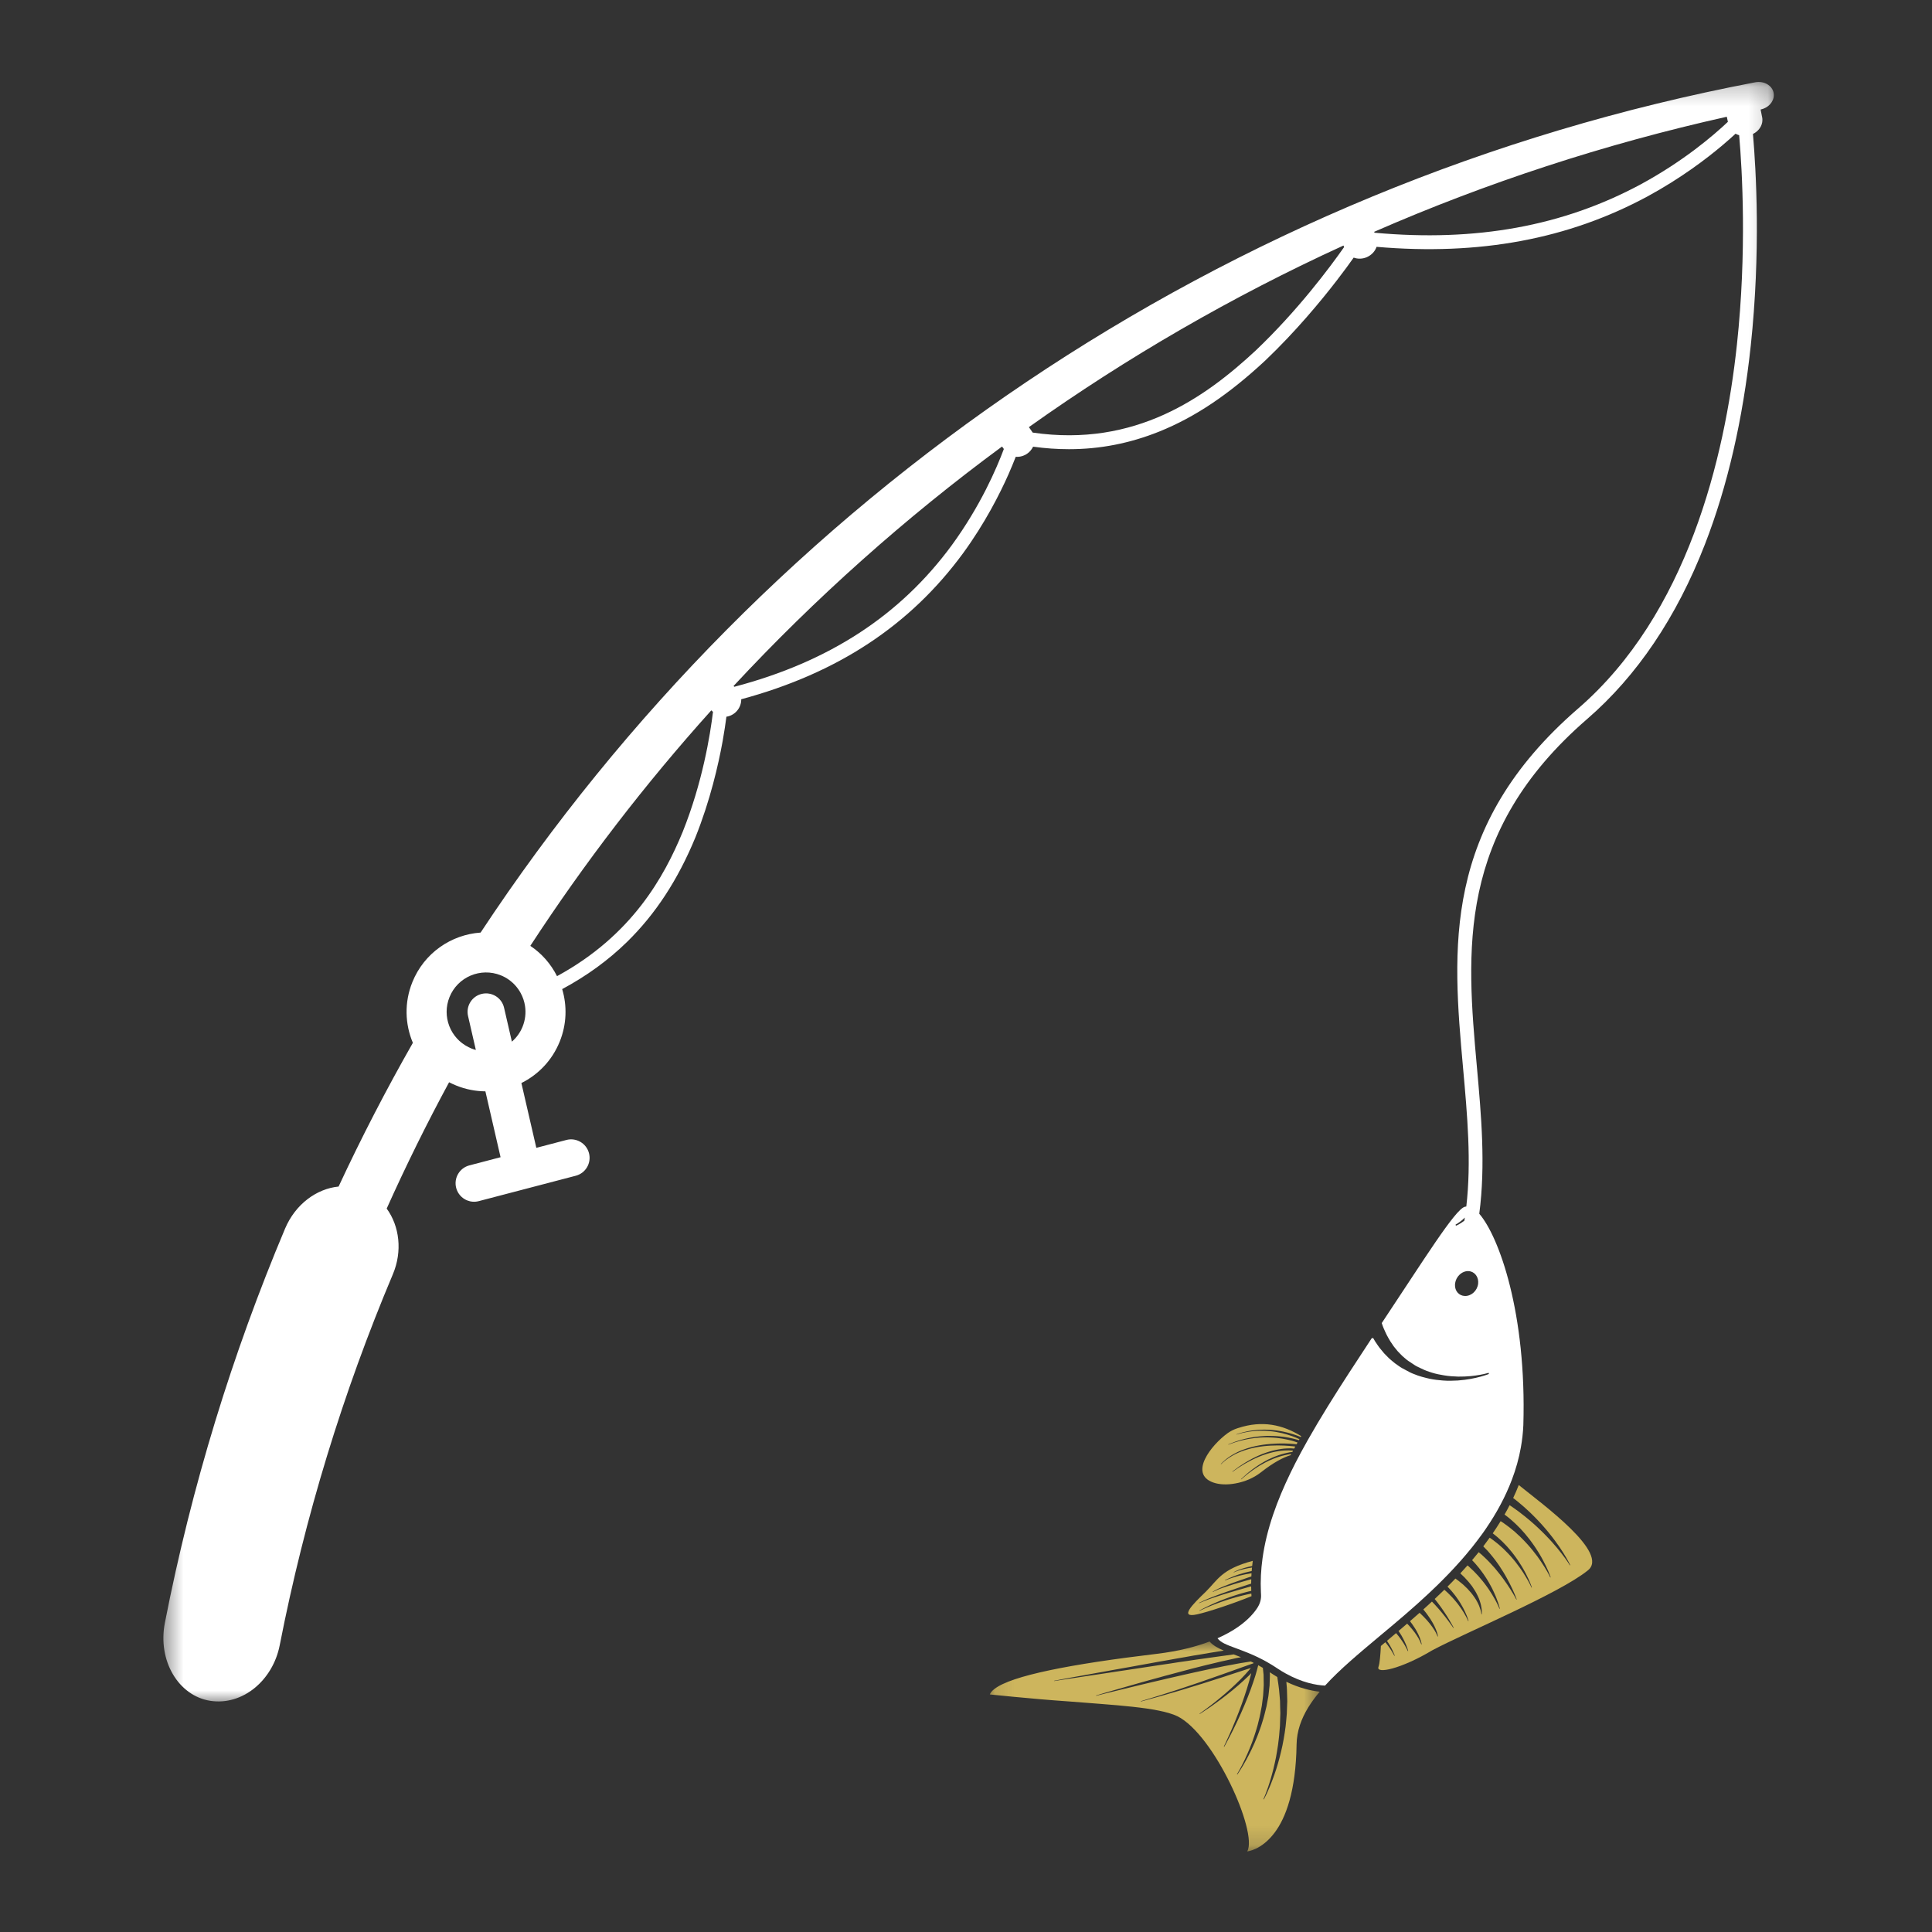 <svg width="100" height="100" viewBox="0 0 100 100" fill="none" xmlns="http://www.w3.org/2000/svg">
<rect x="0" y="0" width="100" height="100" fill="#333333" stroke="none"/>
<mask id="mask0_1_170" style="mask-type:luminance" maskUnits="userSpaceOnUse" x="8" y="4" width="84" height="85">
<path d="M8.444 4.222H91.817V88.222H8.444V4.222Z" fill="white"/>
</mask>
<g mask="url(#mask0_1_170)">
<path d="M75.37 63.366C75.388 63.358 75.415 63.341 75.449 63.321C75.482 63.298 75.523 63.274 75.567 63.239C75.614 63.207 75.663 63.163 75.717 63.118C75.744 63.096 75.769 63.069 75.797 63.042C75.805 63.036 75.812 63.029 75.819 63.023C75.812 63.075 75.804 63.128 75.795 63.181C75.784 63.189 75.774 63.197 75.763 63.206C75.704 63.247 75.651 63.287 75.601 63.316C75.552 63.348 75.508 63.371 75.473 63.392C75.436 63.41 75.406 63.425 75.386 63.431C75.367 63.44 75.357 63.444 75.355 63.444C75.35 63.424 75.346 63.403 75.342 63.381C75.342 63.381 75.351 63.376 75.37 63.366ZM76.508 66.443C76.469 66.802 76.16 67.088 75.826 67.08C75.513 67.073 75.296 66.815 75.31 66.494C75.311 66.471 75.312 66.447 75.316 66.424C75.34 66.255 75.42 66.102 75.534 65.99C75.627 65.896 75.744 65.83 75.867 65.804C75.906 65.795 75.947 65.792 75.987 65.792C76.034 65.792 76.081 65.798 76.124 65.811C76.374 65.88 76.542 66.137 76.508 66.443ZM87.72 7.746C86.965 8.313 86.032 8.94 84.936 9.535C80.918 11.701 76.401 12.527 71.146 12.046C71.14 12.031 71.133 12.014 71.126 11.999C74.028 10.731 77.005 9.595 80.05 8.601C83.094 7.605 86.206 6.751 89.379 6.043C89.397 6.13 89.416 6.219 89.435 6.306C89.053 6.668 88.475 7.177 87.72 7.746ZM69.572 12.787C68.829 13.847 67.172 16.069 65.001 18.137C62.406 20.551 58.776 23.168 53.45 22.39C53.45 22.39 53.45 22.39 53.45 22.39C53.441 22.376 53.433 22.361 53.423 22.348C53.367 22.268 53.311 22.188 53.255 22.108C55.797 20.3 58.429 18.608 61.146 17.039C63.862 15.471 66.661 14.023 69.537 12.709C69.548 12.734 69.561 12.76 69.573 12.787C69.573 12.787 69.573 12.787 69.572 12.787ZM51.029 25.341C50.587 26.207 50.008 27.201 49.266 28.218C46.595 31.855 42.907 34.259 38.01 35.547H38.009C37.995 35.533 37.982 35.52 37.968 35.508C40.081 33.234 42.301 31.06 44.62 28.992C46.937 26.924 49.355 24.961 51.865 23.113H51.866C51.896 23.154 51.927 23.198 51.959 23.24C51.772 23.741 51.469 24.477 51.029 25.341ZM36.449 39.445C36.204 40.529 35.846 41.786 35.334 43.062C34.381 45.375 32.71 48.419 28.831 50.526C28.519 49.903 28.049 49.358 27.449 48.957C30.256 44.653 33.39 40.577 36.818 36.767C36.845 36.793 36.875 36.82 36.904 36.847C36.832 37.444 36.696 38.36 36.449 39.445ZM27.049 53.14C26.924 53.45 26.731 53.711 26.495 53.916L26.09 52.159C25.972 51.644 25.458 51.324 24.943 51.442C24.428 51.56 24.107 52.074 24.226 52.589L24.63 54.346C24.55 54.324 24.472 54.298 24.393 54.267C24.344 54.246 24.297 54.226 24.252 54.201C23.304 53.733 22.864 52.606 23.267 51.608C23.689 50.564 24.878 50.061 25.923 50.483C26.071 50.542 26.208 50.617 26.332 50.706C26.593 50.889 26.802 51.128 26.949 51.399C27.065 51.609 27.142 51.841 27.177 52.08C27.228 52.426 27.19 52.791 27.049 53.14ZM91.813 4.923C91.813 4.886 91.81 4.85 91.804 4.812C91.733 4.424 91.306 4.174 90.85 4.26C63.333 9.503 39.773 25.703 24.876 48.27C23.356 48.375 21.955 49.324 21.345 50.832C20.92 51.884 20.96 53.007 21.37 53.977C19.991 56.395 18.708 58.878 17.526 61.415C17.526 61.416 17.526 61.416 17.526 61.416C16.392 61.526 15.289 62.325 14.754 63.595C12.021 70.082 9.922 76.906 8.535 83.992C8.148 85.958 9.239 87.782 10.89 88.035C12.545 88.289 14.118 86.99 14.478 85.158C15.784 78.486 17.761 72.059 20.337 65.95C20.835 64.766 20.68 63.468 20.015 62.556C20.515 61.443 21.033 60.343 21.572 59.252C22.11 58.163 22.668 57.085 23.245 56.018C23.365 56.08 23.489 56.136 23.617 56.188C24.11 56.388 24.621 56.483 25.124 56.488L25.909 59.897L24.295 60.32C23.784 60.454 23.478 60.976 23.612 61.488C23.692 61.791 23.909 62.023 24.18 62.133C24.363 62.207 24.573 62.225 24.779 62.171L29.803 60.856C30.314 60.722 30.62 60.2 30.486 59.688C30.352 59.177 29.83 58.871 29.318 59.004L27.76 59.412L26.987 56.058C27.857 55.626 28.578 54.887 28.97 53.916C29.335 53.016 29.357 52.062 29.098 51.196C30.364 50.517 31.487 49.701 32.453 48.756C33.929 47.312 35.09 45.537 35.998 43.332C36.759 41.436 37.182 39.586 37.403 38.365C37.493 37.862 37.555 37.43 37.599 37.096V37.096C37.79 37.069 37.978 36.975 38.125 36.817C38.291 36.638 38.371 36.411 38.365 36.194C40.853 35.523 43.037 34.569 44.943 33.315C46.848 32.061 48.474 30.508 49.844 28.641C50.984 27.08 51.751 25.558 52.195 24.559C52.351 24.206 52.477 23.895 52.575 23.642C52.777 23.661 52.991 23.606 53.176 23.475C53.31 23.379 53.409 23.255 53.473 23.12C54.103 23.207 54.722 23.25 55.331 23.25C56.937 23.25 58.479 22.948 59.994 22.341C61.846 21.596 63.592 20.428 65.491 18.66C67.058 17.168 68.365 15.588 69.185 14.524C69.552 14.05 69.85 13.641 70.065 13.335C70.065 13.335 70.065 13.335 70.067 13.334C70.273 13.411 70.52 13.41 70.751 13.309C70.997 13.2 71.174 13.001 71.251 12.776C76.577 13.236 81.173 12.379 85.277 10.165C86.992 9.234 88.326 8.218 89.142 7.529C89.414 7.3 89.645 7.094 89.831 6.922V6.921C89.889 6.954 89.953 6.979 90.019 6.999C90.019 6.999 90.019 6.999 90.019 7.001C90.178 8.839 90.419 13.027 89.904 17.826C89.272 23.726 87.331 31.786 81.686 36.671C74.607 42.797 75.177 49.142 75.728 55.279C75.95 57.749 76.164 60.127 75.896 62.448C75.869 62.45 75.844 62.456 75.817 62.463C75.311 62.604 73.692 65.221 71.519 68.482C71.535 68.53 71.552 68.578 71.568 68.627C71.58 68.656 71.597 68.699 71.608 68.728C71.614 68.743 71.621 68.759 71.628 68.775C71.653 68.83 71.678 68.885 71.702 68.94C71.748 69.054 71.811 69.16 71.871 69.27C71.928 69.381 72.001 69.484 72.074 69.59C72.091 69.618 72.109 69.644 72.127 69.67C72.147 69.695 72.166 69.721 72.186 69.746C72.228 69.795 72.268 69.847 72.31 69.897C72.32 69.91 72.331 69.923 72.341 69.936C72.351 69.947 72.364 69.958 72.375 69.971C72.397 69.994 72.421 70.018 72.443 70.042C72.489 70.088 72.533 70.137 72.582 70.183C72.632 70.226 72.682 70.27 72.732 70.313C72.758 70.335 72.784 70.357 72.81 70.379C72.838 70.4 72.864 70.419 72.891 70.438C72.893 70.439 72.895 70.443 72.897 70.443C72.988 70.503 73.138 70.602 73.229 70.662C73.236 70.667 73.243 70.671 73.25 70.675C73.272 70.688 73.294 70.701 73.316 70.714C73.346 70.73 73.376 70.746 73.407 70.76C73.489 70.799 73.624 70.863 73.706 70.9C73.792 70.936 73.879 70.973 73.969 71C74.022 71.019 74.075 71.036 74.128 71.052C74.332 71.114 74.541 71.156 74.743 71.188C74.996 71.231 75.247 71.246 75.479 71.253C75.945 71.259 76.344 71.209 76.618 71.158C76.757 71.133 76.865 71.107 76.937 71.087C77.012 71.069 77.049 71.056 77.049 71.056C77.055 71.076 77.061 71.096 77.066 71.115C77.066 71.115 77.055 71.12 77.037 71.128C77.018 71.135 76.99 71.145 76.953 71.158C76.88 71.183 76.772 71.218 76.632 71.256C76.353 71.333 75.949 71.419 75.46 71.454C75.216 71.467 74.95 71.477 74.675 71.454C74.457 71.438 74.23 71.411 74.002 71.365C73.943 71.352 73.883 71.339 73.824 71.323C73.678 71.293 73.539 71.244 73.393 71.2C73.324 71.173 73.252 71.146 73.183 71.119C73.151 71.107 73.12 71.094 73.086 71.081C73.083 71.08 73.08 71.078 73.077 71.077C73.043 71.061 73.009 71.044 72.975 71.029C72.966 71.023 72.957 71.019 72.948 71.015C72.844 70.961 72.678 70.871 72.576 70.816C72.544 70.797 72.511 70.778 72.479 70.759C72.448 70.736 72.418 70.715 72.387 70.694C72.325 70.652 72.265 70.608 72.204 70.565C72.145 70.519 72.091 70.471 72.033 70.424C72.006 70.4 71.977 70.378 71.949 70.352C71.935 70.339 71.922 70.328 71.907 70.316C71.894 70.303 71.881 70.29 71.869 70.278C71.817 70.226 71.765 70.174 71.715 70.122C71.69 70.096 71.665 70.071 71.64 70.045C71.617 70.018 71.594 69.99 71.572 69.963C71.481 69.853 71.387 69.747 71.312 69.63C71.304 69.618 71.295 69.606 71.285 69.593V69.592C71.21 69.483 71.135 69.375 71.077 69.26C71.044 69.261 71.037 69.261 71.003 69.262C70.619 69.847 70.222 70.449 69.824 71.064C69.093 72.191 68.357 73.363 67.681 74.555C67.56 74.768 67.442 74.984 67.325 75.2C67.325 75.2 67.325 75.2 67.325 75.2C67.32 75.21 67.315 75.221 67.309 75.23C67.307 75.234 67.305 75.239 67.303 75.243C67.127 75.569 66.959 75.897 66.799 76.228C66.106 77.66 65.561 79.128 65.348 80.661C65.268 81.237 65.236 81.822 65.265 82.418C65.266 82.454 65.269 82.491 65.271 82.529C65.284 82.747 65.233 82.963 65.116 83.161C65.116 83.161 65.116 83.161 65.116 83.161C65.113 83.169 65.107 83.176 65.104 83.182C65.102 83.185 65.1 83.188 65.1 83.191C65.018 83.321 64.903 83.477 64.739 83.65C64.408 84 63.875 84.418 63.018 84.797C63.183 85.016 63.479 85.131 63.953 85.305C63.973 85.313 63.995 85.32 64.015 85.328C64.185 85.391 64.372 85.461 64.576 85.544C64.578 85.544 64.578 85.544 64.578 85.544C64.663 85.58 64.75 85.616 64.839 85.655C64.984 85.719 65.134 85.789 65.291 85.87C65.314 85.882 65.338 85.895 65.361 85.906C65.469 85.963 65.58 86.023 65.692 86.091C65.796 86.15 65.899 86.215 66.005 86.284C66.039 86.305 66.074 86.328 66.107 86.351C66.252 86.448 66.395 86.534 66.533 86.611C67.403 87.098 68.135 87.227 68.584 87.246C69.352 86.404 70.347 85.576 71.406 84.688C71.434 84.664 71.463 84.641 71.493 84.615C71.501 84.609 71.509 84.602 71.517 84.595C71.664 84.473 71.813 84.348 71.962 84.223C72.015 84.179 72.068 84.133 72.122 84.088C72.255 83.975 72.389 83.862 72.523 83.747C72.583 83.694 72.644 83.642 72.706 83.591C72.856 83.46 73.005 83.33 73.154 83.198C73.232 83.129 73.311 83.061 73.389 82.99C73.53 82.86 73.674 82.733 73.814 82.601C73.871 82.549 73.926 82.497 73.982 82.446C74.132 82.305 74.279 82.161 74.428 82.019C74.489 81.957 74.551 81.897 74.614 81.834C74.735 81.713 74.855 81.591 74.974 81.468C75.07 81.368 75.166 81.266 75.26 81.165C75.384 81.031 75.508 80.897 75.627 80.761C75.715 80.661 75.801 80.561 75.887 80.458C75.993 80.335 76.096 80.208 76.198 80.082C76.284 79.973 76.371 79.863 76.454 79.752C76.553 79.623 76.648 79.494 76.742 79.365C76.8 79.282 76.857 79.201 76.913 79.119C77.465 78.313 77.922 77.468 78.254 76.591C78.462 76.045 78.619 75.486 78.72 74.917C78.788 74.537 78.831 74.154 78.848 73.766C79.022 67.97 77.587 64.001 76.567 62.824C76.9 60.295 76.669 57.725 76.443 55.215C75.908 49.259 75.353 43.1 82.154 37.214C84.732 34.983 86.783 31.942 88.246 28.176C89.412 25.179 90.21 21.716 90.62 17.885C91.139 13.04 90.896 8.804 90.733 6.934C91.029 6.789 91.222 6.51 91.222 6.212C91.222 6.168 91.219 6.124 91.21 6.079C91.183 5.943 91.155 5.806 91.129 5.669C91.528 5.587 91.813 5.268 91.813 4.923Z" fill="white"/>
</g>
<mask id="mask1_1_170" style="mask-type:luminance" maskUnits="userSpaceOnUse" x="51" y="84" width="18" height="12">
<path d="M51.111 84.889H68.444V95.833H51.111V84.889Z" fill="white"/>
</mask>
<g mask="url(#mask1_1_170)">
<path d="M66.594 87.209C66.615 87.381 66.615 87.567 66.621 87.762C66.622 87.859 66.625 87.96 66.629 88.064C66.623 88.166 66.621 88.271 66.616 88.376C66.612 88.483 66.61 88.59 66.605 88.7C66.596 88.808 66.585 88.918 66.576 89.03C66.564 89.14 66.556 89.251 66.543 89.363C66.527 89.474 66.51 89.584 66.496 89.696C66.466 89.92 66.418 90.141 66.377 90.358C66.333 90.575 66.277 90.787 66.227 90.99C66.168 91.195 66.119 91.392 66.055 91.576C66.024 91.668 65.994 91.757 65.966 91.844C65.935 91.929 65.904 92.013 65.875 92.092C65.819 92.252 65.756 92.395 65.705 92.523C65.649 92.649 65.601 92.76 65.559 92.852C65.473 93.031 65.418 93.133 65.418 93.133C65.409 93.13 65.401 93.129 65.394 93.126C65.394 93.126 65.441 93.023 65.512 92.84C65.549 92.748 65.588 92.635 65.634 92.507C65.675 92.377 65.728 92.231 65.773 92.07C65.796 91.988 65.82 91.905 65.844 91.818C65.867 91.731 65.89 91.641 65.914 91.548C65.964 91.361 65.999 91.163 66.045 90.958C66.079 90.754 66.121 90.54 66.15 90.323C66.175 90.105 66.209 89.885 66.222 89.662C66.232 89.549 66.24 89.439 66.25 89.328C66.256 89.217 66.256 89.105 66.26 88.996C66.264 88.885 66.266 88.777 66.27 88.668C66.267 88.559 66.264 88.453 66.26 88.348C66.258 88.242 66.255 88.139 66.254 88.037C66.244 87.937 66.236 87.837 66.229 87.74C66.212 87.547 66.2 87.365 66.17 87.196C66.149 87.054 66.13 86.922 66.112 86.802C65.989 86.729 65.864 86.65 65.737 86.565C65.733 86.562 65.729 86.559 65.723 86.556C65.724 86.566 65.724 86.576 65.726 86.584C65.728 86.621 65.729 86.658 65.731 86.695C65.729 86.73 65.728 86.766 65.728 86.804C65.726 86.877 65.722 86.95 65.72 87.023C65.718 87.096 65.715 87.17 65.713 87.243C65.705 87.316 65.697 87.389 65.688 87.461C65.681 87.535 65.672 87.607 65.665 87.681C65.661 87.715 65.656 87.753 65.652 87.788C65.646 87.825 65.639 87.86 65.633 87.897C65.606 88.04 65.581 88.182 65.554 88.323C65.486 88.603 65.422 88.879 65.335 89.14C65.316 89.207 65.294 89.271 65.274 89.336C65.253 89.399 65.23 89.462 65.207 89.524C65.162 89.648 65.12 89.772 65.071 89.889C65.023 90.005 64.976 90.12 64.93 90.229C64.88 90.339 64.832 90.443 64.785 90.543C64.402 91.347 64.045 91.845 64.046 91.845C64.038 91.842 64.031 91.84 64.023 91.837C64.023 91.837 64.345 91.329 64.676 90.516C64.716 90.414 64.758 90.308 64.802 90.198C64.839 90.088 64.881 89.973 64.922 89.855C64.964 89.737 64.997 89.614 65.037 89.489C65.055 89.425 65.073 89.362 65.093 89.298C65.108 89.233 65.124 89.168 65.141 89.103C65.213 88.84 65.26 88.564 65.312 88.286C65.331 88.145 65.349 88.003 65.367 87.86C65.372 87.825 65.376 87.789 65.379 87.754C65.383 87.717 65.385 87.681 65.386 87.645C65.391 87.573 65.394 87.502 65.399 87.429C65.404 87.357 65.407 87.286 65.411 87.213C65.411 87.141 65.409 87.069 65.407 86.996C65.406 86.924 65.404 86.852 65.404 86.78C65.403 86.745 65.402 86.708 65.402 86.673C65.398 86.637 65.394 86.601 65.39 86.565C65.382 86.486 65.374 86.408 65.366 86.33C65.291 86.285 65.217 86.243 65.146 86.203C65.14 86.201 65.135 86.198 65.13 86.196C65.128 86.195 65.126 86.194 65.124 86.193C65.123 86.195 65.123 86.198 65.122 86.201C65.122 86.204 65.122 86.205 65.121 86.207C65.121 86.208 65.121 86.208 65.12 86.208C65.12 86.21 65.12 86.211 65.12 86.212C65.105 86.273 65.089 86.347 65.064 86.429C65.038 86.516 65.011 86.614 64.981 86.721C64.946 86.827 64.908 86.943 64.869 87.064C64.826 87.186 64.782 87.313 64.735 87.445C64.638 87.707 64.53 87.985 64.413 88.26C64.181 88.812 63.924 89.35 63.719 89.752C63.515 90.151 63.367 90.412 63.367 90.412C63.359 90.411 63.352 90.408 63.344 90.406C63.344 90.406 63.476 90.14 63.655 89.734C63.836 89.328 64.063 88.78 64.265 88.224C64.365 87.947 64.458 87.668 64.541 87.404C64.582 87.271 64.619 87.142 64.655 87.022C64.688 86.9 64.719 86.784 64.747 86.677C64.754 86.652 64.76 86.626 64.766 86.601C64.721 86.647 64.676 86.693 64.629 86.741C64.549 86.817 64.466 86.896 64.379 86.978C64.203 87.14 64.009 87.309 63.808 87.474C63.411 87.804 62.985 88.116 62.66 88.343C62.332 88.569 62.103 88.712 62.103 88.712C62.097 88.707 62.091 88.704 62.085 88.701C62.085 88.701 62.3 88.551 62.61 88.316C62.918 88.08 63.318 87.757 63.692 87.418C63.88 87.248 64.06 87.074 64.225 86.909C64.304 86.825 64.382 86.744 64.454 86.667C64.524 86.589 64.59 86.514 64.651 86.445C64.685 86.406 64.715 86.368 64.745 86.333C64.628 86.371 64.495 86.415 64.35 86.461C64.204 86.51 64.043 86.562 63.875 86.616C63.707 86.673 63.529 86.731 63.346 86.79C62.979 86.91 62.587 87.035 62.196 87.157C61.414 87.403 60.63 87.634 60.042 87.799C59.451 87.964 59.059 88.068 59.059 88.069C59.055 88.064 59.05 88.059 59.045 88.055C59.045 88.055 59.428 87.942 60.003 87.762C60.576 87.584 61.341 87.336 62.103 87.072C62.485 86.94 62.868 86.806 63.227 86.678C63.407 86.615 63.582 86.552 63.746 86.493C63.911 86.434 64.069 86.379 64.213 86.326C64.359 86.275 64.491 86.228 64.609 86.185C64.708 86.148 64.799 86.118 64.876 86.092C64.879 86.082 64.88 86.075 64.882 86.065C64.834 86.042 64.787 86.018 64.741 85.998C64.608 86.019 64.472 86.042 64.336 86.063C64.284 86.071 64.231 86.08 64.179 86.088C64.127 86.098 64.075 86.109 64.023 86.117C63.919 86.138 63.815 86.156 63.711 86.176C63.605 86.195 63.5 86.215 63.395 86.233C63.293 86.254 63.188 86.277 63.086 86.298C62.983 86.319 62.879 86.34 62.774 86.36C62.722 86.37 62.671 86.38 62.619 86.391C62.568 86.402 62.517 86.413 62.466 86.424C62.263 86.469 62.061 86.513 61.858 86.556C61.461 86.647 61.065 86.73 60.693 86.82C60.598 86.842 60.505 86.863 60.411 86.884C60.32 86.905 60.231 86.927 60.142 86.948C59.963 86.992 59.785 87.03 59.615 87.071C59.446 87.112 59.282 87.152 59.122 87.188C58.964 87.228 58.812 87.264 58.665 87.299C57.491 87.579 56.74 87.771 56.741 87.773C56.736 87.769 56.731 87.764 56.726 87.76C56.725 87.758 57.447 87.539 58.583 87.221C58.726 87.18 58.874 87.139 59.027 87.094C59.181 87.051 59.342 87.008 59.506 86.96C59.669 86.913 59.843 86.87 60.017 86.82C60.104 86.796 60.192 86.772 60.281 86.746C60.371 86.723 60.463 86.699 60.554 86.674C60.918 86.572 61.306 86.476 61.696 86.369C61.895 86.321 62.095 86.27 62.294 86.218C62.345 86.205 62.395 86.193 62.445 86.18C62.497 86.168 62.548 86.156 62.599 86.144C62.701 86.12 62.805 86.096 62.907 86.07C63.01 86.046 63.112 86.021 63.214 85.996C63.319 85.973 63.424 85.951 63.529 85.928C63.633 85.904 63.736 85.881 63.84 85.857C63.892 85.846 63.944 85.833 63.996 85.821C64.049 85.812 64.102 85.802 64.154 85.792C64.181 85.787 64.207 85.781 64.233 85.777C64.101 85.723 63.977 85.675 63.857 85.632C63.849 85.633 63.842 85.634 63.834 85.635C63.635 85.664 63.407 85.696 63.159 85.728C62.911 85.759 62.646 85.799 62.365 85.839C62.223 85.859 62.078 85.879 61.931 85.899C61.784 85.921 61.634 85.945 61.483 85.967C61.33 85.989 61.175 86.012 61.017 86.033C60.863 86.058 60.704 86.082 60.546 86.107C60.387 86.13 60.226 86.152 60.065 86.177C59.907 86.202 59.746 86.228 59.586 86.25C59.263 86.296 58.948 86.349 58.633 86.394C58.319 86.441 58.014 86.49 57.715 86.532C57.423 86.58 57.133 86.617 56.866 86.661C56.733 86.681 56.6 86.701 56.474 86.719C56.348 86.739 56.226 86.757 56.109 86.774C55.875 86.808 55.665 86.842 55.475 86.87C55.287 86.898 55.123 86.923 54.99 86.943C54.721 86.985 54.57 87.01 54.57 87.01C54.566 87.006 54.562 87.002 54.557 86.997C54.557 86.996 54.704 86.966 54.966 86.918C55.096 86.893 55.256 86.864 55.439 86.83C55.624 86.798 55.832 86.758 56.059 86.719C56.175 86.698 56.293 86.676 56.417 86.654C56.541 86.631 56.669 86.609 56.801 86.584C57.062 86.536 57.346 86.49 57.634 86.433C57.926 86.384 58.225 86.326 58.534 86.273C58.844 86.219 59.154 86.156 59.471 86.103C59.631 86.076 59.788 86.047 59.945 86.016C60.102 85.988 60.263 85.963 60.419 85.934C60.576 85.906 60.733 85.879 60.885 85.849C61.042 85.824 61.195 85.797 61.346 85.77C61.497 85.744 61.646 85.718 61.79 85.69C61.938 85.668 62.082 85.644 62.221 85.62C62.502 85.572 62.765 85.523 63.014 85.487C63.129 85.469 63.237 85.451 63.342 85.433C63.044 85.308 62.786 85.168 62.608 84.965C61.901 85.232 61.007 85.466 59.877 85.602C55.403 86.135 52.353 86.73 51.471 87.421C51.348 87.516 51.268 87.609 51.233 87.704C51.232 87.697 53.2 87.921 55.378 88.07C57.562 88.251 59.956 88.357 60.942 88.832C62.839 89.772 65.116 94.826 64.558 95.829C64.556 95.828 65.286 95.77 65.967 94.867C66.549 94.101 67.076 92.715 67.111 90.288C67.123 89.607 67.346 88.979 67.714 88.376C67.884 88.101 68.083 87.83 68.307 87.563C67.85 87.511 67.252 87.373 66.581 87.049C66.585 87.102 66.589 87.155 66.594 87.209Z" fill="#CDB55D"/>
</g>
<path d="M61.96 83.559C62.536 83.434 63.852 82.995 64.778 82.617C64.773 82.571 64.772 82.526 64.769 82.483C64.701 82.496 64.621 82.512 64.534 82.532C64.387 82.565 64.217 82.606 64.038 82.655C63.948 82.68 63.857 82.706 63.765 82.734C63.671 82.759 63.58 82.792 63.487 82.819C63.395 82.85 63.304 82.881 63.214 82.912C63.127 82.944 63.039 82.975 62.956 83.007C62.874 83.04 62.794 83.069 62.718 83.099C62.642 83.128 62.575 83.16 62.51 83.186C62.447 83.213 62.386 83.236 62.338 83.261C62.286 83.284 62.243 83.305 62.208 83.321C62.134 83.354 62.093 83.373 62.093 83.374C62.087 83.37 62.083 83.365 62.078 83.362C62.078 83.362 62.117 83.342 62.187 83.305C62.221 83.287 62.264 83.266 62.312 83.24C62.358 83.213 62.417 83.188 62.478 83.158C62.539 83.129 62.603 83.095 62.678 83.062C62.75 83.03 62.828 82.996 62.905 82.96C62.988 82.926 63.071 82.891 63.157 82.854C63.246 82.82 63.333 82.785 63.424 82.751C63.515 82.719 63.603 82.684 63.696 82.653C63.786 82.621 63.877 82.592 63.966 82.563C64.141 82.506 64.312 82.457 64.458 82.418C64.576 82.385 64.681 82.361 64.765 82.343C64.761 82.265 64.76 82.187 64.76 82.109C64.733 82.116 64.703 82.124 64.674 82.133C64.375 82.217 63.975 82.33 63.58 82.449C63.483 82.479 63.384 82.509 63.288 82.537C63.193 82.569 63.099 82.599 63.007 82.629C62.918 82.659 62.832 82.688 62.749 82.714C62.668 82.744 62.591 82.771 62.521 82.796C62.452 82.822 62.389 82.847 62.333 82.868C62.276 82.889 62.23 82.911 62.191 82.927C62.113 82.96 62.068 82.978 62.068 82.979C62.063 82.975 62.058 82.971 62.053 82.967C62.053 82.967 62.096 82.947 62.173 82.912C62.21 82.893 62.254 82.87 62.31 82.846C62.363 82.824 62.425 82.797 62.491 82.766C62.56 82.739 62.634 82.709 62.712 82.677C62.792 82.647 62.876 82.614 62.963 82.581C63.052 82.548 63.142 82.515 63.236 82.48C63.331 82.448 63.425 82.413 63.521 82.379C63.905 82.246 64.296 82.118 64.59 82.022C64.651 82.003 64.707 81.984 64.76 81.969C64.76 81.892 64.761 81.817 64.765 81.74C64.737 81.749 64.707 81.757 64.676 81.766C64.455 81.826 64.162 81.907 63.875 81.995C63.73 82.037 63.587 82.083 63.456 82.127C63.388 82.148 63.327 82.171 63.267 82.192C63.208 82.213 63.154 82.235 63.102 82.254C63.051 82.273 63.007 82.294 62.967 82.311C62.926 82.326 62.892 82.343 62.866 82.356C62.812 82.383 62.781 82.399 62.781 82.399C62.776 82.396 62.771 82.391 62.767 82.388C62.767 82.388 62.796 82.371 62.847 82.341C62.872 82.326 62.904 82.307 62.943 82.289C62.982 82.271 63.023 82.247 63.072 82.226C63.121 82.204 63.173 82.178 63.231 82.154C63.288 82.132 63.347 82.104 63.411 82.08C63.538 82.029 63.677 81.976 63.816 81.925C64.095 81.825 64.379 81.727 64.593 81.656C64.66 81.634 64.72 81.614 64.77 81.597C64.773 81.543 64.776 81.488 64.779 81.432C64.766 81.435 64.751 81.437 64.735 81.438C64.658 81.451 64.567 81.464 64.471 81.485C64.375 81.504 64.273 81.527 64.173 81.552C64.125 81.566 64.075 81.578 64.025 81.592C63.978 81.606 63.931 81.62 63.885 81.634C63.795 81.662 63.711 81.689 63.641 81.715C63.569 81.74 63.514 81.764 63.472 81.779C63.431 81.795 63.409 81.803 63.409 81.803C63.405 81.799 63.4 81.795 63.397 81.792C63.397 81.791 63.417 81.782 63.456 81.762C63.494 81.745 63.548 81.718 63.615 81.689C63.681 81.658 63.762 81.626 63.848 81.591C63.893 81.575 63.938 81.557 63.984 81.54C64.033 81.523 64.081 81.508 64.129 81.49C64.227 81.459 64.326 81.428 64.422 81.403C64.516 81.377 64.608 81.356 64.688 81.338C64.724 81.33 64.758 81.325 64.787 81.318C64.793 81.257 64.798 81.196 64.804 81.135C64.694 81.151 64.554 81.175 64.419 81.207C64.346 81.224 64.273 81.242 64.207 81.261C64.174 81.272 64.141 81.28 64.112 81.291C64.082 81.301 64.054 81.31 64.029 81.319C63.978 81.338 63.937 81.354 63.91 81.366C63.88 81.379 63.865 81.386 63.865 81.386C63.86 81.383 63.855 81.379 63.851 81.375C63.851 81.375 63.866 81.368 63.894 81.353C63.919 81.339 63.96 81.32 64.009 81.298C64.032 81.287 64.06 81.276 64.088 81.264C64.117 81.253 64.149 81.24 64.181 81.229C64.246 81.205 64.317 81.183 64.39 81.162C64.534 81.118 64.685 81.083 64.799 81.06C64.803 81.059 64.807 81.058 64.812 81.057C64.821 80.967 64.832 80.878 64.843 80.789C63.209 81.225 63.03 81.779 62.41 82.388C61.725 83.045 61.005 83.767 61.96 83.559Z" fill="#CDB55D"/>
<path d="M64.304 74.144C64.37 74.128 64.445 74.109 64.527 74.092C64.568 74.083 64.611 74.076 64.655 74.066C64.7 74.058 64.747 74.052 64.794 74.044C64.889 74.031 64.99 74.019 65.095 74.011C65.201 74.003 65.309 73.999 65.419 73.997C65.476 73.997 65.531 73.998 65.586 74C65.642 74.003 65.698 74.004 65.754 74.009C65.865 74.016 65.975 74.028 66.083 74.042C66.19 74.056 66.295 74.076 66.397 74.096C66.598 74.136 66.781 74.185 66.935 74.235C67.089 74.284 67.214 74.332 67.3 74.369C67.307 74.373 67.317 74.376 67.325 74.379C67.333 74.365 67.342 74.349 67.351 74.334C66.398 73.744 65.336 73.504 64.089 73.914C64.089 73.913 64.089 73.913 64.088 73.913C64.074 73.918 64.06 73.922 64.045 73.928C64.045 73.928 64.043 73.928 64.042 73.929C64.042 73.929 64.04 73.93 64.04 73.929C63.859 73.989 63.692 74.075 63.546 74.178C62.682 74.804 61.529 76.278 62.791 76.732C63.131 76.852 63.529 76.857 63.936 76.784C64.437 76.696 64.89 76.497 65.249 76.22C65.257 76.214 65.267 76.207 65.274 76.201C65.925 75.689 66.425 75.435 66.8 75.32C66.812 75.299 66.821 75.28 66.832 75.261C66.812 75.264 66.79 75.266 66.769 75.269C66.688 75.283 66.597 75.296 66.504 75.32C66.41 75.339 66.314 75.369 66.215 75.398C66.164 75.411 66.116 75.431 66.065 75.448C66.016 75.466 65.963 75.483 65.914 75.504C65.865 75.525 65.814 75.546 65.765 75.568C65.739 75.578 65.714 75.589 65.689 75.599C65.665 75.611 65.641 75.623 65.616 75.635C65.52 75.685 65.42 75.729 65.333 75.785C65.241 75.838 65.148 75.885 65.07 75.942C64.988 75.997 64.906 76.049 64.834 76.1C64.764 76.153 64.697 76.203 64.635 76.249C64.604 76.273 64.575 76.294 64.547 76.316C64.521 76.338 64.497 76.359 64.472 76.379C64.426 76.418 64.385 76.453 64.351 76.483C64.283 76.539 64.245 76.571 64.245 76.571C64.24 76.569 64.235 76.566 64.23 76.563C64.23 76.563 64.267 76.53 64.333 76.471C64.365 76.441 64.405 76.405 64.449 76.365C64.471 76.343 64.497 76.322 64.521 76.299C64.548 76.276 64.576 76.254 64.606 76.229C64.667 76.181 64.732 76.13 64.8 76.073C64.871 76.019 64.951 75.967 65.031 75.909C65.108 75.85 65.201 75.799 65.289 75.742C65.376 75.685 65.476 75.635 65.572 75.582C65.596 75.57 65.62 75.557 65.644 75.543C65.669 75.532 65.695 75.521 65.72 75.51C65.771 75.487 65.821 75.463 65.871 75.441C65.92 75.416 65.973 75.399 66.023 75.379C66.076 75.359 66.124 75.338 66.175 75.322C66.279 75.29 66.377 75.256 66.474 75.233C66.57 75.207 66.664 75.19 66.75 75.172C66.8 75.164 66.847 75.157 66.892 75.152C66.898 75.139 66.905 75.127 66.912 75.115C66.917 75.106 66.921 75.096 66.926 75.085C66.909 75.083 66.888 75.082 66.865 75.079C66.818 75.076 66.76 75.072 66.693 75.072C66.627 75.07 66.55 75.075 66.468 75.078C66.385 75.087 66.293 75.092 66.199 75.108C66.104 75.12 66.005 75.142 65.903 75.162C65.852 75.173 65.801 75.188 65.749 75.201C65.698 75.216 65.642 75.227 65.592 75.245C65.54 75.262 65.489 75.279 65.436 75.298C65.411 75.306 65.384 75.313 65.358 75.324C65.333 75.334 65.306 75.344 65.282 75.354C65.181 75.394 65.076 75.432 64.982 75.479C64.885 75.525 64.787 75.566 64.701 75.617C64.614 75.664 64.525 75.708 64.447 75.754C64.371 75.802 64.298 75.846 64.23 75.887C64.197 75.909 64.163 75.927 64.134 75.947C64.105 75.967 64.077 75.986 64.051 76.004C64 76.04 63.954 76.071 63.917 76.096C63.842 76.148 63.8 76.178 63.8 76.178C63.795 76.174 63.79 76.171 63.786 76.168C63.786 76.168 63.828 76.137 63.9 76.084C63.936 76.057 63.98 76.025 64.031 75.988C64.055 75.97 64.083 75.949 64.111 75.928C64.139 75.908 64.172 75.888 64.205 75.866C64.27 75.823 64.341 75.776 64.418 75.726C64.495 75.679 64.581 75.632 64.667 75.581C64.752 75.527 64.85 75.484 64.945 75.435C65.038 75.383 65.142 75.342 65.246 75.298C65.271 75.287 65.296 75.276 65.321 75.265C65.348 75.255 65.374 75.246 65.4 75.236C65.453 75.218 65.506 75.198 65.559 75.179C65.611 75.159 65.665 75.146 65.718 75.129C65.771 75.115 65.822 75.096 65.875 75.085C65.98 75.06 66.082 75.035 66.181 75.02C66.279 75 66.373 74.991 66.46 74.98C66.549 74.975 66.629 74.966 66.701 74.967C66.771 74.964 66.834 74.967 66.885 74.97C66.926 74.973 66.959 74.975 66.987 74.978C67.005 74.943 67.024 74.908 67.045 74.873C67.017 74.87 66.978 74.864 66.934 74.859C66.82 74.846 66.656 74.831 66.458 74.822C66.258 74.813 66.024 74.811 65.774 74.825C65.65 74.831 65.521 74.843 65.39 74.857C65.26 74.872 65.128 74.892 64.997 74.918C64.931 74.931 64.865 74.944 64.801 74.959C64.737 74.973 64.675 74.991 64.611 75.009C64.485 75.043 64.365 75.085 64.252 75.127C64.195 75.149 64.14 75.173 64.087 75.195C64.035 75.221 63.984 75.244 63.934 75.266C63.886 75.293 63.84 75.318 63.796 75.342C63.75 75.366 63.711 75.393 63.671 75.418C63.631 75.441 63.596 75.466 63.562 75.49C63.528 75.514 63.494 75.537 63.465 75.558C63.409 75.604 63.357 75.643 63.319 75.677C63.245 75.747 63.201 75.786 63.201 75.786C63.196 75.782 63.19 75.78 63.186 75.779C63.185 75.779 63.227 75.738 63.3 75.667C63.337 75.63 63.387 75.591 63.442 75.543C63.47 75.52 63.503 75.497 63.536 75.471C63.569 75.445 63.604 75.42 63.644 75.394C63.683 75.37 63.722 75.34 63.767 75.316C63.813 75.29 63.857 75.262 63.905 75.236C63.954 75.211 64.005 75.185 64.058 75.158C64.111 75.135 64.166 75.109 64.222 75.085C64.338 75.038 64.458 74.993 64.585 74.955C64.648 74.935 64.713 74.915 64.779 74.9C64.843 74.881 64.91 74.866 64.976 74.852C65.109 74.823 65.245 74.799 65.378 74.779C65.511 74.761 65.642 74.746 65.771 74.737C66.027 74.715 66.266 74.712 66.471 74.714C66.675 74.719 66.844 74.73 66.964 74.74C67.027 74.747 67.078 74.751 67.109 74.755C67.127 74.726 67.145 74.695 67.162 74.664C67.157 74.663 67.153 74.661 67.148 74.66C67.126 74.651 67.09 74.639 67.045 74.624C67.001 74.609 66.943 74.592 66.879 74.574C66.814 74.557 66.739 74.536 66.656 74.519C66.574 74.499 66.484 74.484 66.387 74.466C66.34 74.457 66.288 74.454 66.238 74.445C66.186 74.439 66.135 74.43 66.081 74.426C65.972 74.418 65.862 74.404 65.748 74.403C65.69 74.401 65.633 74.399 65.575 74.398C65.517 74.399 65.458 74.4 65.4 74.401C65.283 74.399 65.167 74.414 65.051 74.423C65.023 74.424 64.995 74.426 64.965 74.429C64.938 74.433 64.91 74.438 64.881 74.442C64.825 74.45 64.77 74.457 64.715 74.465C64.66 74.471 64.608 74.482 64.556 74.493C64.504 74.504 64.454 74.514 64.405 74.524C64.304 74.542 64.215 74.57 64.131 74.593C64.089 74.604 64.049 74.615 64.01 74.627C63.971 74.637 63.935 74.646 63.902 74.66C63.836 74.682 63.779 74.704 63.731 74.721C63.636 74.754 63.582 74.772 63.582 74.772C63.579 74.767 63.576 74.763 63.572 74.76C63.572 74.76 63.628 74.74 63.721 74.704C63.767 74.684 63.826 74.663 63.892 74.637C63.922 74.624 63.958 74.612 63.998 74.601C64.035 74.589 64.076 74.577 64.117 74.564C64.201 74.539 64.292 74.508 64.392 74.486C64.44 74.476 64.491 74.464 64.543 74.451C64.596 74.438 64.648 74.425 64.703 74.417C64.76 74.408 64.815 74.398 64.872 74.388C64.9 74.383 64.928 74.379 64.957 74.374C64.986 74.369 65.015 74.367 65.044 74.364C65.162 74.353 65.281 74.333 65.4 74.332C65.459 74.329 65.519 74.326 65.579 74.321C65.638 74.323 65.697 74.323 65.756 74.323C65.874 74.321 65.988 74.331 66.1 74.335C66.156 74.338 66.209 74.346 66.262 74.35C66.316 74.356 66.369 74.359 66.418 74.367C66.518 74.382 66.614 74.395 66.7 74.412C66.786 74.427 66.864 74.446 66.933 74.462C67.002 74.478 67.062 74.494 67.11 74.509C67.16 74.523 67.198 74.534 67.224 74.543C67.226 74.544 67.227 74.545 67.23 74.545C67.239 74.528 67.249 74.51 67.259 74.492C67.247 74.486 67.234 74.48 67.22 74.474C67.139 74.436 67.022 74.385 66.875 74.333C66.584 74.228 66.172 74.117 65.739 74.076C65.686 74.07 65.631 74.067 65.577 74.062C65.522 74.06 65.469 74.056 65.415 74.055C65.306 74.053 65.2 74.054 65.097 74.058C64.993 74.063 64.894 74.071 64.8 74.082C64.752 74.088 64.706 74.094 64.662 74.1C64.618 74.107 64.576 74.114 64.534 74.122C64.452 74.135 64.379 74.151 64.314 74.166C64.248 74.183 64.19 74.196 64.145 74.21C64.052 74.238 63.999 74.251 63.999 74.251C63.998 74.247 63.996 74.243 63.994 74.24C63.994 74.24 64.045 74.221 64.136 74.193C64.182 74.178 64.24 74.163 64.304 74.144Z" fill="#CDB55D"/>
<path d="M78.611 76.865C78.523 77.092 78.426 77.315 78.321 77.537C78.373 77.577 78.433 77.624 78.502 77.677C78.576 77.735 78.655 77.806 78.745 77.879C78.788 77.917 78.834 77.957 78.882 77.997C78.929 78.038 78.974 78.082 79.023 78.126C79.119 78.216 79.226 78.307 79.324 78.41C79.423 78.512 79.532 78.614 79.631 78.724C79.732 78.833 79.837 78.943 79.933 79.058C79.983 79.115 80.032 79.173 80.081 79.23C80.127 79.288 80.175 79.345 80.221 79.403C80.316 79.517 80.4 79.634 80.485 79.746C80.569 79.859 80.645 79.969 80.719 80.073C80.788 80.18 80.857 80.279 80.915 80.373C81.152 80.747 81.276 81.012 81.276 81.012C81.27 81.015 81.263 81.016 81.256 81.02C81.257 81.02 81.105 80.766 80.83 80.414C80.763 80.326 80.684 80.232 80.604 80.132C80.52 80.034 80.434 79.931 80.34 79.826C80.245 79.721 80.149 79.615 80.043 79.508C79.991 79.456 79.94 79.403 79.888 79.349C79.834 79.296 79.781 79.245 79.726 79.192C79.621 79.086 79.505 78.985 79.397 78.885C79.288 78.784 79.172 78.693 79.065 78.601C78.959 78.508 78.846 78.425 78.745 78.346C78.693 78.306 78.644 78.266 78.595 78.229C78.545 78.194 78.496 78.159 78.45 78.126C78.356 78.061 78.273 77.997 78.196 77.946C78.176 77.933 78.156 77.92 78.137 77.909C78.055 78.072 77.967 78.232 77.875 78.392C77.892 78.405 77.91 78.419 77.931 78.435C77.979 78.472 78.037 78.516 78.104 78.569C78.167 78.623 78.238 78.686 78.315 78.753C78.395 78.82 78.471 78.897 78.553 78.978C78.595 79.02 78.636 79.062 78.68 79.104C78.72 79.149 78.761 79.195 78.803 79.24C78.846 79.288 78.887 79.335 78.931 79.383C78.971 79.432 79.011 79.482 79.052 79.532C79.092 79.583 79.135 79.633 79.175 79.685C79.214 79.737 79.252 79.79 79.291 79.842C79.371 79.947 79.439 80.056 79.512 80.162C79.583 80.268 79.647 80.376 79.709 80.478C79.768 80.584 79.83 80.683 79.877 80.781C79.929 80.879 79.976 80.971 80.017 81.057C80.059 81.142 80.094 81.223 80.127 81.293C80.156 81.365 80.182 81.426 80.202 81.478C80.242 81.581 80.262 81.641 80.262 81.641C80.255 81.642 80.249 81.645 80.242 81.647C80.242 81.647 80.216 81.59 80.164 81.49C80.138 81.441 80.104 81.383 80.067 81.314C80.027 81.247 79.984 81.171 79.932 81.09C79.882 81.009 79.825 80.92 79.762 80.829C79.703 80.737 79.631 80.644 79.563 80.545C79.488 80.449 79.412 80.349 79.333 80.25C79.251 80.152 79.172 80.05 79.082 79.955C79.037 79.909 78.995 79.86 78.951 79.812C78.907 79.764 78.859 79.718 78.816 79.672C78.77 79.626 78.725 79.582 78.681 79.537C78.634 79.494 78.588 79.451 78.543 79.411C78.498 79.368 78.453 79.328 78.41 79.287C78.364 79.25 78.318 79.214 78.274 79.176C78.187 79.104 78.105 79.036 78.023 78.978C77.942 78.92 77.869 78.866 77.804 78.819C77.755 78.787 77.712 78.76 77.673 78.735C77.542 78.948 77.406 79.157 77.264 79.365C77.305 79.398 77.35 79.433 77.396 79.469C77.478 79.529 77.55 79.602 77.634 79.675C77.674 79.713 77.718 79.75 77.76 79.792C77.8 79.832 77.84 79.873 77.882 79.917C77.923 79.96 77.968 80.002 78.007 80.048C78.047 80.094 78.087 80.14 78.128 80.187C78.212 80.279 78.285 80.379 78.362 80.477C78.439 80.574 78.504 80.676 78.576 80.775C78.642 80.876 78.707 80.975 78.766 81.073C78.822 81.172 78.88 81.265 78.928 81.358C78.978 81.448 79.021 81.537 79.059 81.618C79.101 81.697 79.132 81.773 79.163 81.84C79.19 81.907 79.216 81.965 79.234 82.013C79.273 82.111 79.29 82.168 79.29 82.168C79.284 82.169 79.278 82.171 79.27 82.173C79.27 82.174 79.248 82.118 79.201 82.024C79.178 81.978 79.146 81.922 79.114 81.857C79.077 81.793 79.039 81.721 78.99 81.642C78.945 81.564 78.894 81.481 78.836 81.393C78.781 81.306 78.716 81.216 78.65 81.123C78.583 81.03 78.511 80.935 78.438 80.841C78.358 80.748 78.286 80.651 78.201 80.561C78.116 80.469 78.037 80.377 77.946 80.293C77.904 80.249 77.86 80.207 77.818 80.164C77.775 80.122 77.728 80.083 77.685 80.044C77.642 80.004 77.598 79.967 77.556 79.93C77.513 79.893 77.467 79.859 77.425 79.826C77.338 79.759 77.261 79.694 77.18 79.641C77.154 79.623 77.129 79.606 77.105 79.59C76.998 79.74 76.887 79.891 76.774 80.04C76.83 80.094 76.884 80.155 76.945 80.215C76.965 80.235 76.984 80.254 77.004 80.276C77.022 80.298 77.04 80.319 77.06 80.341C77.097 80.385 77.135 80.429 77.174 80.475C77.254 80.564 77.322 80.663 77.4 80.76C77.477 80.859 77.543 80.962 77.616 81.063C77.682 81.167 77.751 81.27 77.814 81.373C77.875 81.478 77.938 81.578 77.991 81.679C78.047 81.779 78.099 81.876 78.145 81.969C78.194 82.062 78.234 82.15 78.273 82.232C78.426 82.559 78.505 82.785 78.505 82.785C78.499 82.787 78.491 82.788 78.485 82.79C78.485 82.79 78.377 82.574 78.18 82.265C78.129 82.188 78.078 82.103 78.017 82.016C77.958 81.929 77.895 81.839 77.827 81.745C77.761 81.651 77.685 81.557 77.612 81.461C77.537 81.365 77.457 81.271 77.379 81.175C77.295 81.083 77.215 80.989 77.13 80.9C77.043 80.812 76.965 80.723 76.877 80.644C76.833 80.604 76.791 80.564 76.75 80.526C76.73 80.507 76.709 80.488 76.689 80.468C76.668 80.451 76.647 80.433 76.626 80.416C76.596 80.391 76.565 80.365 76.536 80.341C76.425 80.48 76.311 80.619 76.195 80.755C76.204 80.764 76.215 80.776 76.225 80.786C76.261 80.826 76.3 80.865 76.338 80.905C76.374 80.946 76.411 80.99 76.447 81.033C76.484 81.077 76.521 81.122 76.559 81.166C76.596 81.212 76.629 81.26 76.665 81.307C76.7 81.355 76.735 81.403 76.771 81.451C76.804 81.499 76.837 81.549 76.87 81.597C76.939 81.695 76.996 81.797 77.056 81.897C77.115 81.995 77.166 82.096 77.218 82.191C77.264 82.289 77.314 82.382 77.351 82.473C77.392 82.563 77.429 82.648 77.458 82.728C77.584 83.047 77.633 83.266 77.633 83.266C77.625 83.268 77.619 83.269 77.613 83.271C77.613 83.271 77.532 83.058 77.363 82.757C77.321 82.681 77.273 82.6 77.221 82.516C77.171 82.431 77.11 82.345 77.051 82.252C76.986 82.163 76.924 82.07 76.852 81.978C76.781 81.887 76.711 81.793 76.631 81.706C76.594 81.661 76.556 81.615 76.517 81.571C76.477 81.528 76.435 81.485 76.395 81.442C76.353 81.401 76.315 81.358 76.274 81.316C76.232 81.277 76.191 81.237 76.149 81.2C76.109 81.16 76.07 81.122 76.03 81.085C76.006 81.064 75.982 81.045 75.958 81.026C75.838 81.164 75.712 81.301 75.585 81.438C75.59 81.44 75.593 81.443 75.596 81.446C75.662 81.51 75.731 81.576 75.804 81.646C75.873 81.718 75.939 81.795 76.008 81.871C76.076 81.949 76.135 82.032 76.199 82.111C76.254 82.196 76.312 82.28 76.362 82.365C76.408 82.451 76.459 82.533 76.494 82.618C76.512 82.659 76.531 82.7 76.549 82.74C76.564 82.782 76.577 82.821 76.592 82.86C76.621 82.938 76.637 83.014 76.656 83.083C76.67 83.153 76.683 83.217 76.689 83.275C76.698 83.332 76.699 83.381 76.702 83.423C76.703 83.504 76.698 83.552 76.698 83.552C76.691 83.552 76.684 83.554 76.677 83.554C76.677 83.554 76.674 83.507 76.659 83.427C76.648 83.387 76.637 83.34 76.619 83.285C76.603 83.23 76.579 83.17 76.553 83.104C76.524 83.04 76.495 82.97 76.453 82.898C76.432 82.863 76.412 82.826 76.391 82.788C76.367 82.752 76.343 82.715 76.317 82.677C76.269 82.6 76.206 82.526 76.149 82.45C76.088 82.376 76.018 82.302 75.952 82.229C75.879 82.16 75.809 82.087 75.734 82.02C75.655 81.956 75.581 81.891 75.504 81.832C75.446 81.788 75.388 81.746 75.333 81.705C75.199 81.847 75.061 81.986 74.922 82.123C74.955 82.157 74.99 82.192 75.02 82.228C75.056 82.267 75.093 82.307 75.129 82.347C75.163 82.388 75.197 82.43 75.23 82.471C75.263 82.514 75.299 82.553 75.33 82.596C75.36 82.638 75.392 82.681 75.42 82.723C75.484 82.806 75.533 82.892 75.587 82.973C75.636 83.056 75.684 83.136 75.726 83.215C75.766 83.292 75.804 83.365 75.834 83.433C75.899 83.57 75.943 83.688 75.971 83.77C75.999 83.852 76.011 83.898 76.012 83.898C76.004 83.9 75.998 83.902 75.991 83.904C75.991 83.904 75.973 83.857 75.934 83.778C75.896 83.699 75.838 83.588 75.758 83.457C75.719 83.391 75.673 83.323 75.623 83.249C75.573 83.176 75.516 83.101 75.459 83.023C75.395 82.947 75.337 82.866 75.266 82.789C75.231 82.751 75.196 82.712 75.162 82.673C75.127 82.634 75.086 82.597 75.05 82.559C75.012 82.521 74.977 82.482 74.937 82.445C74.897 82.409 74.857 82.373 74.819 82.338C74.8 82.32 74.781 82.302 74.76 82.285C74.596 82.447 74.428 82.605 74.26 82.763C74.316 82.833 74.376 82.903 74.428 82.975C74.545 83.129 74.656 83.287 74.754 83.436C74.804 83.51 74.849 83.582 74.895 83.651C74.937 83.721 74.977 83.786 75.014 83.846C75.159 84.09 75.244 84.255 75.244 84.255C75.237 84.257 75.23 84.259 75.223 84.26C75.223 84.26 75.118 84.102 74.945 83.871C74.9 83.812 74.853 83.75 74.803 83.685C74.75 83.619 74.698 83.55 74.639 83.48C74.523 83.34 74.396 83.193 74.262 83.049C74.216 82.996 74.167 82.946 74.117 82.897C74.041 82.969 73.963 83.04 73.885 83.11C73.814 83.176 73.742 83.24 73.671 83.305C73.697 83.338 73.724 83.37 73.75 83.403C73.804 83.465 73.848 83.531 73.897 83.596C73.946 83.661 73.987 83.728 74.032 83.793C74.075 83.859 74.114 83.924 74.15 83.987C74.185 84.051 74.221 84.113 74.248 84.173C74.278 84.233 74.302 84.289 74.324 84.342C74.365 84.447 74.395 84.537 74.41 84.601C74.425 84.664 74.428 84.701 74.428 84.701C74.422 84.701 74.414 84.702 74.408 84.704C74.408 84.704 74.397 84.668 74.369 84.608C74.344 84.548 74.299 84.463 74.239 84.365C74.208 84.316 74.174 84.262 74.133 84.207C74.096 84.153 74.05 84.096 74.005 84.037C73.958 83.979 73.907 83.92 73.856 83.86C73.8 83.802 73.748 83.741 73.689 83.683C73.63 83.627 73.576 83.567 73.515 83.513C73.501 83.501 73.489 83.49 73.477 83.478C73.311 83.625 73.145 83.771 72.981 83.912C73.027 83.971 73.07 84.03 73.113 84.091C73.155 84.152 73.196 84.213 73.234 84.273C73.271 84.336 73.31 84.393 73.34 84.453C73.373 84.512 73.4 84.57 73.426 84.625C73.452 84.681 73.472 84.733 73.493 84.78C73.53 84.879 73.555 84.96 73.568 85.018C73.582 85.076 73.586 85.11 73.586 85.11C73.578 85.11 73.572 85.111 73.564 85.113C73.564 85.113 73.555 85.08 73.532 85.024C73.51 84.969 73.472 84.89 73.421 84.797C73.393 84.752 73.366 84.701 73.331 84.65C73.298 84.599 73.26 84.545 73.22 84.49C73.181 84.435 73.135 84.381 73.09 84.324C73.043 84.268 72.994 84.212 72.945 84.156C72.907 84.118 72.872 84.078 72.833 84.04C72.685 84.169 72.535 84.296 72.387 84.422C72.399 84.439 72.412 84.457 72.424 84.473C72.464 84.532 72.499 84.592 72.537 84.651C72.57 84.71 72.603 84.769 72.633 84.826C72.693 84.94 72.741 85.049 72.78 85.141C72.857 85.328 72.888 85.456 72.888 85.455C72.881 85.456 72.874 85.457 72.866 85.459C72.866 85.459 72.815 85.336 72.711 85.157C72.66 85.069 72.594 84.966 72.518 84.858C72.482 84.805 72.439 84.75 72.398 84.695C72.352 84.641 72.309 84.585 72.261 84.53C72.261 84.53 72.261 84.53 72.26 84.53C72.14 84.633 72.02 84.734 71.9 84.835C71.863 84.867 71.826 84.898 71.79 84.93C71.802 84.949 71.815 84.968 71.828 84.987C71.864 85.039 71.895 85.091 71.926 85.141C71.957 85.192 71.981 85.241 72.008 85.288C72.031 85.336 72.055 85.379 72.075 85.421C72.155 85.587 72.193 85.699 72.193 85.699C72.185 85.701 72.179 85.701 72.172 85.703C72.172 85.703 72.118 85.594 72.018 85.434C71.993 85.396 71.965 85.353 71.935 85.307C71.904 85.263 71.873 85.216 71.835 85.168C71.8 85.121 71.763 85.071 71.722 85.022C71.717 85.016 71.71 85.007 71.705 85.001C71.628 85.065 71.55 85.13 71.474 85.196C71.452 85.644 71.415 86.097 71.351 86.274C71.198 86.662 72.504 86.395 74.142 85.415C75.817 84.523 80.71 82.478 82.175 81.292C83.348 80.401 79.844 77.864 78.611 76.865Z" fill="#CDB55D"/>
</svg>
